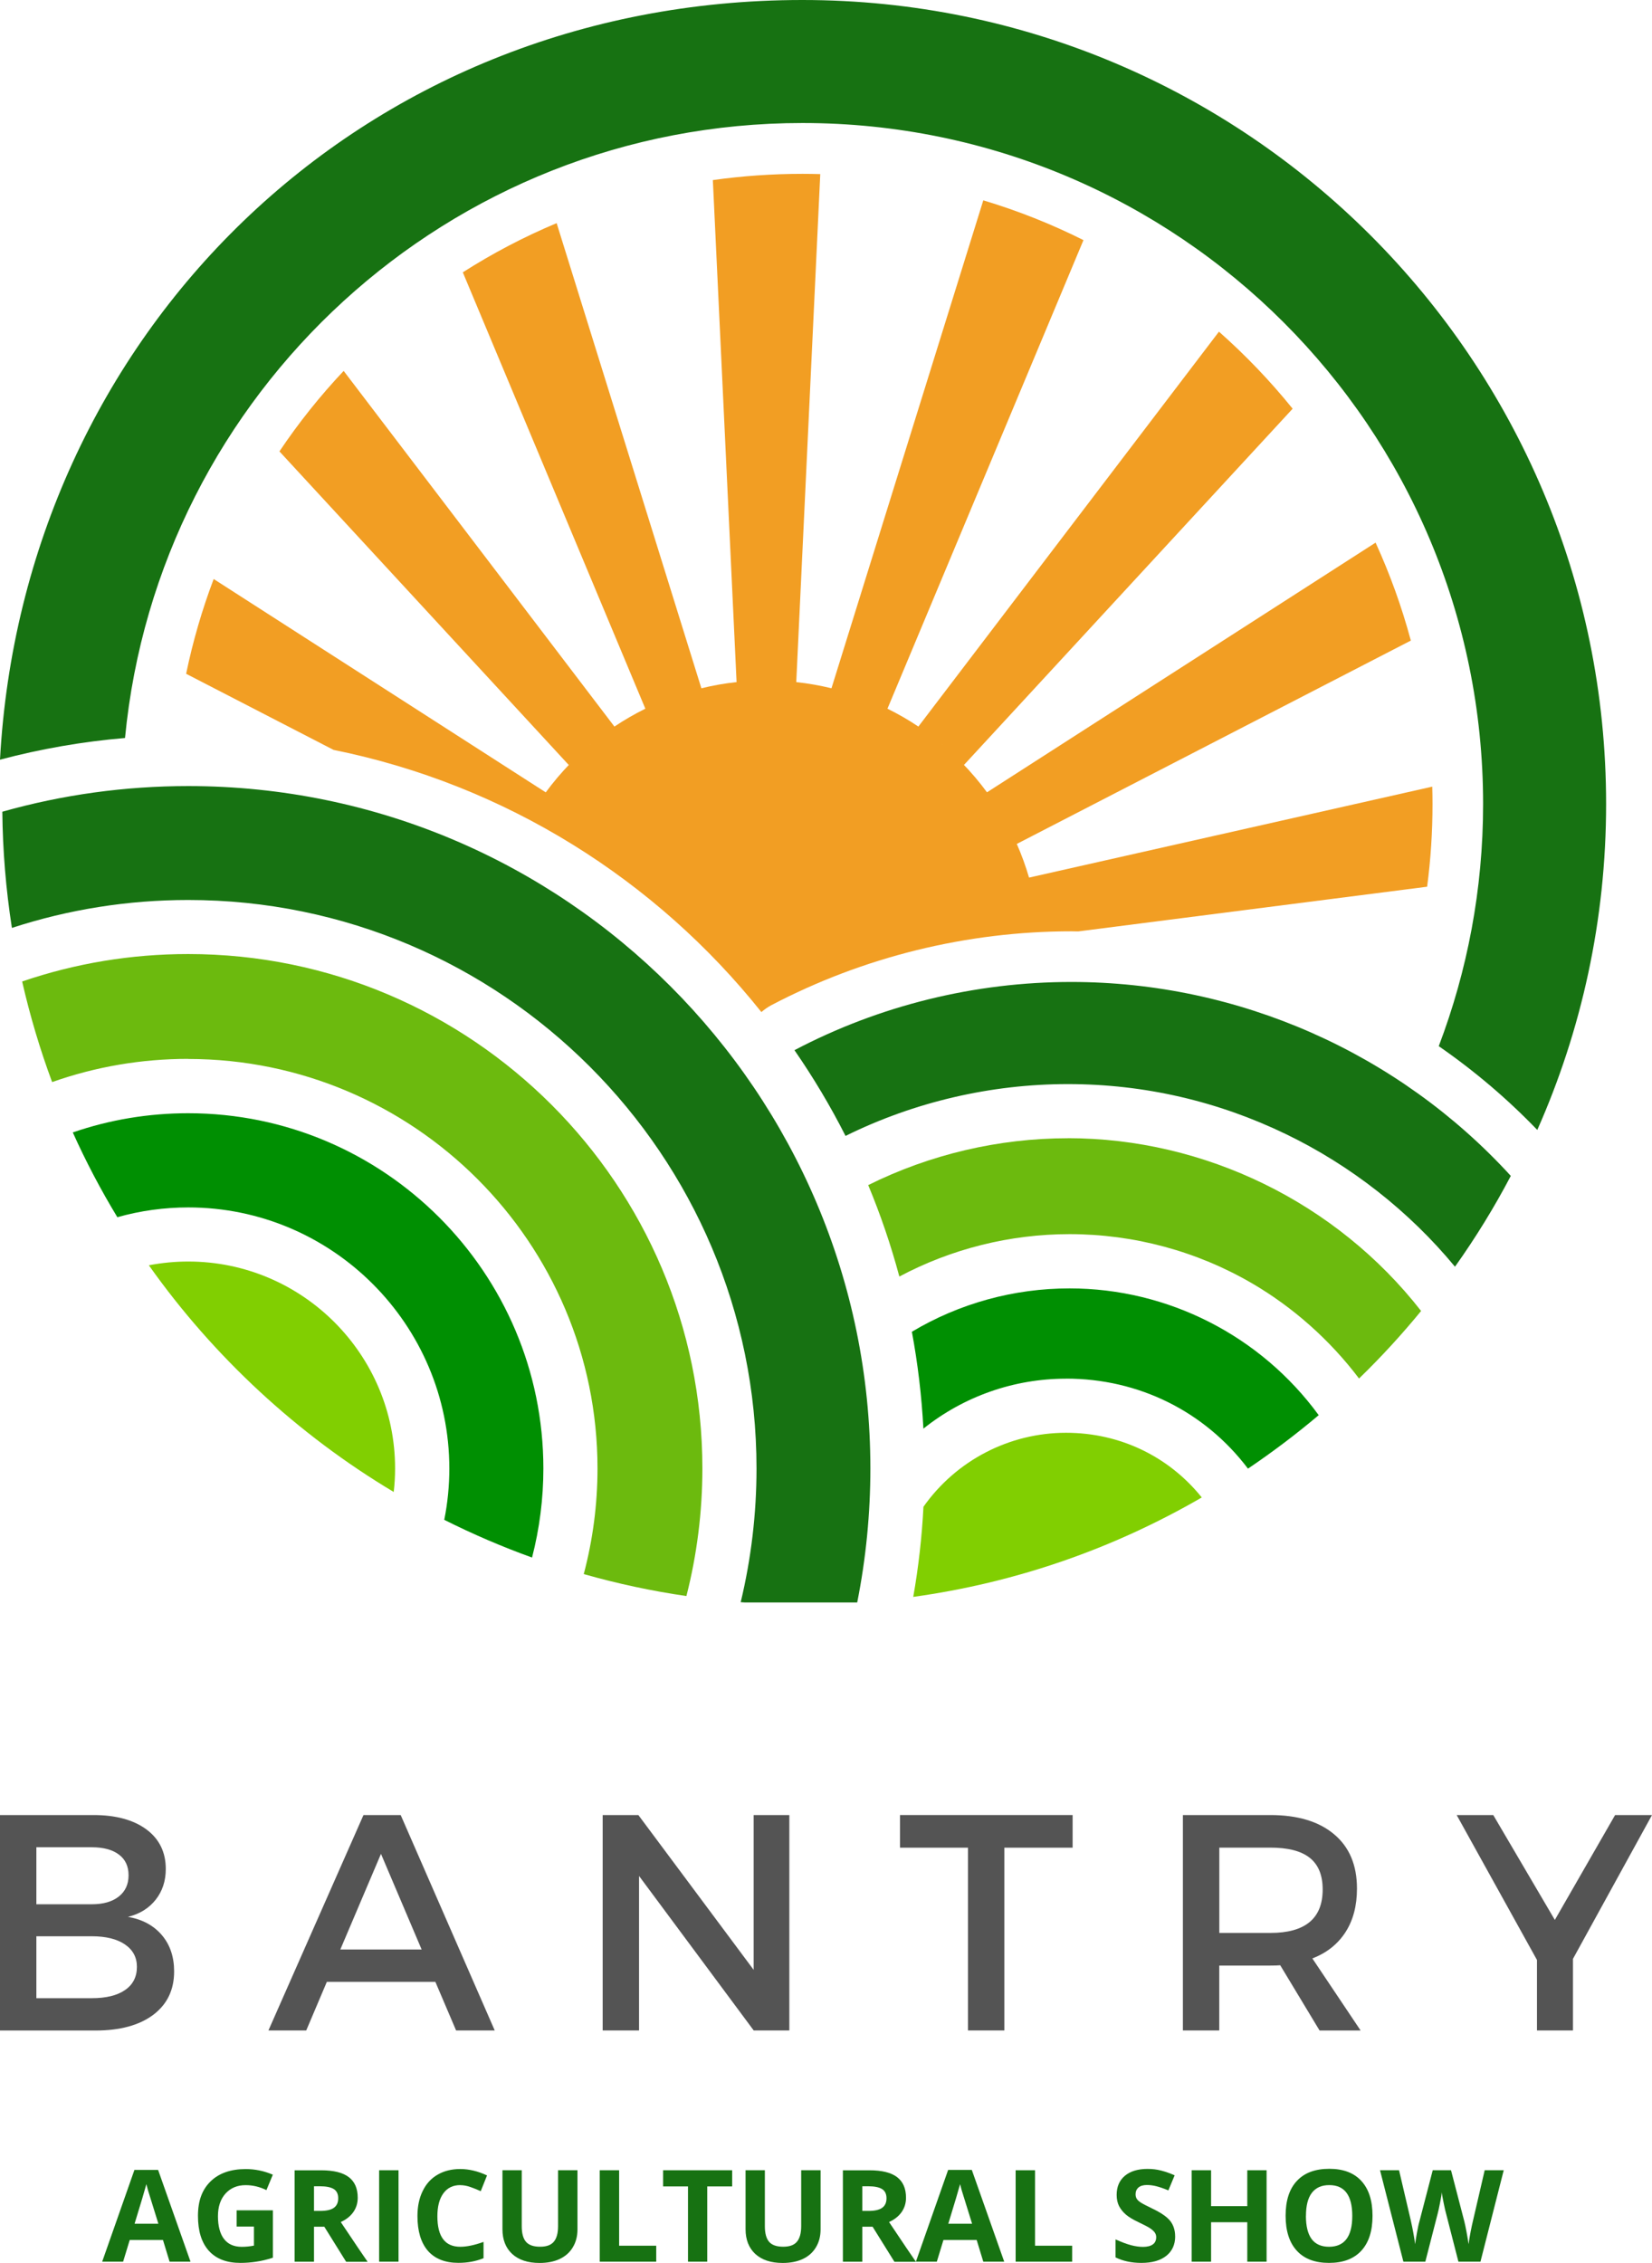 <?xml version="1.0" encoding="UTF-8"?>
<svg id="Layer_1" data-name="Layer 1" xmlns="http://www.w3.org/2000/svg" xmlns:xlink="http://www.w3.org/1999/xlink" viewBox="0 0 312.51 427.88">
  <defs>
    <style>
      .cls-1 {
        fill: #545454;
      }

      .cls-1, .cls-2, .cls-3, .cls-4, .cls-5, .cls-6, .cls-7 {
        stroke-width: 0px;
      }

      .cls-8 {
        clip-path: url(#clippath);
      }

      .cls-2 {
        fill: none;
      }

      .cls-3 {
        fill: #008f02;
      }

      .cls-4 {
        fill: #6cba0e;
      }

      .cls-9 {
        clip-path: url(#clippath-1);
      }

      .cls-5 {
        fill: #81cf01;
      }

      .cls-6 {
        fill: #177212;
      }

      .cls-7 {
        fill: #f29e23;
      }
    </style>
    <clipPath id="clippath">
      <rect class="cls-2" x=".35" y="148.31" width="164.56" height="154.68"/>
    </clipPath>
    <clipPath id="clippath-1">
      <rect class="cls-2" x="0" width="303.81" height="213.66"/>
    </clipPath>
  </defs>
  <path class="cls-5" d="M74.48,282.11c.17-1.48.26-2.97.26-4.45,0-21.58-17.56-39.13-39.13-39.13-2.49,0-4.99.24-7.45.71,12.23,17.28,28.18,32.04,46.32,42.86"/>
  <path class="cls-3" d="M100.65,294.49c1.42-5.49,2.14-11.15,2.14-16.82,0-37.05-30.14-67.18-67.18-67.18-7.51,0-14.84,1.22-21.84,3.63,2.48,5.51,5.31,10.89,8.43,16.03,4.36-1.23,8.88-1.85,13.42-1.85,27.22,0,49.38,22.15,49.38,49.38,0,3.25-.32,6.51-.96,9.69,5.36,2.69,10.94,5.09,16.63,7.14"/>
  <path class="cls-4" d="M35.6,200.23c42.69,0,77.43,34.74,77.43,77.43,0,6.77-.88,13.48-2.6,19.97,6.34,1.8,12.86,3.2,19.42,4.15,2-7.85,3.02-15.96,3.02-24.13,0-53.63-43.63-97.26-97.26-97.26-10.77,0-21.33,1.74-31.42,5.19,1.47,6.44,3.37,12.83,5.67,19.02,8.24-2.91,16.9-4.39,25.75-4.39"/>
  <g class="cls-8">
    <path class="cls-6" d="M162.15,303.04c1.66-8.33,2.5-16.86,2.5-25.37,0-71.16-57.89-129.04-129.04-129.04-11.95,0-23.78,1.63-35.17,4.85.07,7.34.68,14.72,1.81,21.97,10.73-3.5,21.95-5.28,33.36-5.28,59.28,0,107.5,48.22,107.5,107.5,0,8.53-1.01,17.02-2.99,25.27,3.94.31,7.86.46,11.68.46,3.42,0,6.9-.12,10.35-.36"/>
  </g>
  <path class="cls-5" d="M201.67,270.91c-10.73,0-20.79,5.22-26.98,13.99-.29,5.7-.94,11.43-1.93,17.04,19.3-2.68,37.65-9,54.58-18.8-6.26-7.79-15.53-12.23-25.67-12.23"/>
  <path class="cls-3" d="M201.67,260.67c13.74,0,26.21,6.19,34.41,17.02,4.64-3.13,9.13-6.52,13.38-10.11-10.99-15.04-28.53-23.97-47.13-23.97-10.54,0-20.84,2.83-29.83,8.2,1.12,6,1.85,12.15,2.18,18.32,7.65-6.11,17.14-9.45,26.99-9.45"/>
  <path class="cls-4" d="M202,215.22c-13.08,0-26.1,3.06-37.76,8.86,2.34,5.61,4.32,11.42,5.89,17.29,9.86-5.25,20.96-8.02,32.2-8.02,12.15,0,24.09,3.22,34.53,9.31,7.8,4.55,14.77,10.76,20.23,17.99,4.13-4,8.07-8.29,11.74-12.77-15.97-20.47-40.89-32.67-66.83-32.67"/>
  <path class="cls-6" d="M275.24,239.51c3.9-5.48,7.45-11.25,10.56-17.17-21.31-23.32-51.56-36.67-83.14-36.67-18.24,0-36.32,4.45-52.37,12.9,3.57,5.16,6.82,10.6,9.66,16.21,12.99-6.42,27.51-9.8,42.05-9.8s28.45,3.27,41.28,9.47c12.28,5.93,23.29,14.58,31.96,25.06"/>
  <path class="cls-7" d="M178.13,140.68s.07.05.1.08c.06.05.12.1.17.15-.09-.08-.18-.15-.27-.23ZM144.96,128.65h-.03.05-.02ZM111.52,140.91c.06-.05.11-.1.17-.15.04-.03.07-.06.1-.08-.09.08-.18.15-.27.23ZM194.66,165.92c-.64-2.18-1.41-4.3-2.31-6.35l74.54-38.45c-1.72-6.4-3.96-12.59-6.67-18.52l-73.51,47.21s.04.06.06.08c-1.46-1.99-3.06-3.88-4.78-5.64.13.13.25.25.37.38l62.17-67.35c-4.23-5.24-8.9-10.11-13.94-14.57l-56.86,74.67c-1.86-1.25-3.82-2.38-5.85-3.38l37.08-88.6c-6.05-3.03-12.38-5.55-18.95-7.52l-28.72,92.26c-2.17-.53-4.39-.92-6.66-1.17h0l4.54-96.05c-1.11-.03-2.23-.05-3.35-.05-5.76,0-11.42.4-16.97,1.18l4.49,94.92h0c-2.27.24-4.49.64-6.66,1.17l-27.38-87.95c-6.2,2.6-12.14,5.72-17.75,9.3l34.53,82.51c-2.03,1-3.98,2.13-5.85,3.38l-51.22-67.25c-4.45,4.72-8.52,9.8-12.15,15.22l54.73,59.29c.12-.13.24-.25.37-.38-1.72,1.76-3.32,3.65-4.78,5.64.02-.03.04-.06.06-.08l-62.82-40.34c-2.18,5.76-3.93,11.74-5.21,17.92l27.89,14.39c32.52,6.56,60.96,24.55,80.93,49.57.56-.48,1.17-.91,1.83-1.27,17.42-9.16,37.07-14,56.84-14,.43,0,.85.02,1.28.02l65.99-8.45c.68-5.15,1.02-10.37,1.02-15.63,0-1.1-.02-2.2-.05-3.29l-76.25,17.19"/>
  <g class="cls-9">
    <path class="cls-6" d="M23.65,139.54C29.92,74.29,84.9,23.26,151.8,23.26c71.11,0,128.76,57.65,128.76,128.76,0,16.13-2.98,31.56-8.39,45.79,6.68,4.62,12.93,9.91,18.64,15.84,8.36-18.84,13.02-39.68,13.02-61.63,0-83.96-68.08-152.02-152.03-152.02S4.36,63.58,0,143.64c7.73-2.05,15.64-3.42,23.64-4.1"/>
  </g>
  <path class="cls-1" d="M0,343.19h17.69c4.22,0,7.55.91,10,2.71,2.44,1.81,3.67,4.3,3.67,7.48,0,2.28-.64,4.22-1.92,5.83s-3.02,2.69-5.23,3.23c2.71.47,4.84,1.62,6.4,3.44,1.55,1.82,2.33,4.11,2.33,6.88,0,3.49-1.32,6.22-3.96,8.21-2.64,1.97-6.27,2.96-10.88,2.96H0v-40.73h0ZM6.88,349.29v10.77h10.46c2.18,0,3.89-.48,5.13-1.46,1.23-.97,1.85-2.31,1.85-4.02s-.61-3.01-1.83-3.92c-1.22-.92-2.94-1.38-5.15-1.38H6.88ZM6.88,366.11v11.71h10.46c2.72,0,4.82-.51,6.31-1.54,1.5-1.03,2.25-2.49,2.25-4.4,0-1.79-.76-3.2-2.27-4.23-1.52-1.03-3.61-1.54-6.29-1.54H6.88Z"/>
  <path class="cls-1" d="M82.37,374.73h-20.54l-3.9,9.19h-7.15l17.98-40.73h7.04l17.79,40.73h-7.31l-3.92-9.19h.01ZM79.76,368.61l-7.69-18.08-7.69,18.08h15.38Z"/>
  <path class="cls-1" d="M149.33,383.92h-6.75l-21.69-29.21v29.21h-6.88v-40.73h6.75l21.81,29.27v-29.27h6.75v40.73h0Z"/>
  <path class="cls-1" d="M202.91,349.36h-12.92v34.56h-6.88v-34.56h-12.85v-6.17h32.65v6.17Z"/>
  <path class="cls-1" d="M249.62,383.92l-7.44-12.33c-.39.04-1.02.06-1.88.06h-9.65v12.27h-6.88v-40.73h16.52c5.19,0,9.23,1.22,12.1,3.65,2.88,2.42,4.31,5.83,4.31,10.25,0,3.27-.73,6.02-2.19,8.27s-3.54,3.9-6.25,4.94l9.13,13.63h-7.79.02ZM230.66,365.48h9.65c6.59,0,9.9-2.73,9.9-8.21s-3.3-7.92-9.9-7.92h-9.65v16.13Z"/>
  <path class="cls-1" d="M297.56,370.36v13.56h-6.81v-13.33l-15.19-27.4h6.92l11.65,19.83,11.4-19.83h6.98l-14.94,27.17h-.01Z"/>
  <path class="cls-6" d="M32.08,427.64l-1.25-4.1h-6.29l-1.25,4.1h-3.96l6.1-17.35h4.48l6.13,17.35h-3.96ZM29.96,420.46c-1.16-3.72-1.81-5.82-1.96-6.31-.14-.5-.24-.89-.31-1.17-.27,1.02-1.01,3.51-2.23,7.48,0,0,4.5,0,4.5,0Z"/>
  <path class="cls-6" d="M44.77,417.93h6.85v8.96c-1.11.36-2.16.61-3.15.75-.97.15-1.97.23-3,.23-2.6,0-4.58-.76-5.96-2.29s-2.06-3.73-2.06-6.6.79-4.96,2.38-6.52c1.59-1.55,3.81-2.33,6.65-2.33,1.78,0,3.48.35,5.13,1.06l-1.21,2.92c-1.27-.63-2.58-.94-3.94-.94-1.58,0-2.85.54-3.81,1.6-.95,1.06-1.42,2.49-1.42,4.29s.38,3.31,1.15,4.29c.76.99,1.88,1.48,3.35,1.48.76,0,1.53-.07,2.31-.23v-3.6h-3.27v-3.06h0Z"/>
  <path class="cls-6" d="M59.4,418.04h1.19c1.15,0,2.01-.19,2.56-.58.55-.39.83-.99.83-1.81s-.29-1.4-.85-1.75c-.56-.34-1.43-.52-2.6-.52h-1.13v4.67h0ZM59.4,421.02v6.63h-3.67v-17.29h5.04c2.34,0,4.08.43,5.21,1.29,1.13.86,1.69,2.16,1.69,3.9,0,1.02-.28,1.92-.83,2.71-.56.79-1.35,1.42-2.38,1.88,2.59,3.88,4.29,6.39,5.08,7.52h-4.06l-4.13-6.63h-1.96,0Z"/>
  <path class="cls-6" d="M71.72,427.64v-17.29h3.67v17.29h-3.67Z"/>
  <path class="cls-6" d="M87.08,413.16c-1.39,0-2.46.52-3.21,1.56-.75,1.03-1.13,2.47-1.13,4.33,0,3.85,1.44,5.77,4.33,5.77,1.21,0,2.67-.3,4.4-.92v3.08c-1.42.58-3,.88-4.75.88-2.52,0-4.44-.76-5.77-2.27-1.32-1.53-1.98-3.72-1.98-6.58,0-1.79.32-3.36.98-4.71.65-1.36,1.59-2.4,2.81-3.1,1.22-.72,2.66-1.08,4.31-1.08s3.36.41,5.06,1.21l-1.19,2.98c-.66-.3-1.31-.57-1.96-.79-.66-.23-1.29-.35-1.92-.35h.02Z"/>
  <path class="cls-6" d="M109.24,410.35v11.19c0,1.28-.29,2.41-.88,3.38-.57.96-1.4,1.7-2.48,2.21-1.07.5-2.34.75-3.81.75-2.22,0-3.95-.57-5.19-1.71-1.22-1.14-1.83-2.69-1.83-4.67v-11.15h3.65v10.58c0,1.33.26,2.31.79,2.94.54.63,1.43.94,2.67.94s2.07-.31,2.6-.94c.54-.63.81-1.61.81-2.96v-10.56h3.67Z"/>
  <path class="cls-6" d="M113.45,427.64v-17.29h3.67v14.27h7.02v3.02h-10.69,0Z"/>
  <path class="cls-6" d="M133.8,427.64h-3.65v-14.23h-4.71v-3.06h13.06v3.06h-4.71v14.23h0Z"/>
  <path class="cls-6" d="M155.23,410.35v11.19c0,1.28-.29,2.41-.88,3.38-.57.96-1.4,1.7-2.48,2.21-1.07.5-2.34.75-3.81.75-2.22,0-3.95-.57-5.19-1.71-1.22-1.14-1.83-2.69-1.83-4.67v-11.15h3.65v10.58c0,1.33.26,2.31.79,2.94.54.63,1.43.94,2.67.94s2.07-.31,2.6-.94c.54-.63.81-1.61.81-2.96v-10.56h3.67Z"/>
  <path class="cls-6" d="M163.12,418.04h1.19c1.15,0,2.01-.19,2.56-.58.55-.39.83-.99.83-1.81s-.29-1.4-.85-1.75c-.56-.34-1.43-.52-2.6-.52h-1.13v4.67h0ZM163.12,421.02v6.63h-3.67v-17.29h5.04c2.34,0,4.08.43,5.21,1.29,1.13.86,1.69,2.16,1.69,3.9,0,1.02-.28,1.92-.83,2.71-.56.79-1.35,1.42-2.38,1.88,2.59,3.88,4.29,6.39,5.08,7.52h-4.06l-4.13-6.63h-1.96.01Z"/>
  <path class="cls-6" d="M186.01,427.64l-1.25-4.1h-6.29l-1.25,4.1h-3.96l6.1-17.35h4.48l6.13,17.35h-3.96ZM183.89,420.46c-1.16-3.72-1.81-5.82-1.96-6.31-.14-.5-.24-.89-.31-1.17-.27,1.02-1.01,3.51-2.23,7.48h4.5Z"/>
  <path class="cls-6" d="M192.13,427.64v-17.29h3.67v14.27h7.02v3.02h-10.69Z"/>
  <path class="cls-6" d="M222.31,422.85c0,1.56-.56,2.79-1.69,3.69-1.13.89-2.69,1.33-4.69,1.33-1.85,0-3.48-.34-4.9-1.04v-3.4c1.17.52,2.15.89,2.96,1.1.82.21,1.56.31,2.23.31.8,0,1.42-.15,1.85-.46.43-.3.65-.76.65-1.38,0-.33-.1-.63-.29-.9-.2-.26-.47-.51-.83-.75-.36-.25-1.11-.65-2.25-1.19-1.06-.5-1.85-.98-2.38-1.44s-.95-.98-1.27-1.58c-.31-.61-.46-1.32-.46-2.13,0-1.53.51-2.73,1.54-3.6,1.04-.88,2.48-1.31,4.31-1.31.9,0,1.76.1,2.56.31.82.21,1.67.51,2.56.9l-1.19,2.85c-.92-.38-1.68-.64-2.29-.79-.6-.15-1.19-.23-1.77-.23-.7,0-1.23.16-1.6.48-.36.32-.54.74-.54,1.27,0,.32.07.6.21.85.15.24.4.47.73.69s1.1.63,2.31,1.21c1.63.78,2.73,1.56,3.33,2.33.59.78.9,1.73.9,2.85v.03Z"/>
  <path class="cls-6" d="M239.6,427.64h-3.65v-7.46h-6.85v7.46h-3.67v-17.29h3.67v6.79h6.85v-6.79h3.65v17.29Z"/>
  <path class="cls-6" d="M259.64,418.98c0,2.86-.71,5.06-2.13,6.6-1.42,1.53-3.45,2.29-6.1,2.29s-4.67-.76-6.08-2.29c-1.42-1.54-2.13-3.75-2.13-6.63s.71-5.07,2.13-6.58c1.42-1.53,3.46-2.29,6.13-2.29s4.68.77,6.08,2.31c1.4,1.53,2.1,3.72,2.1,6.58h0ZM247.04,418.98c0,1.93.36,3.39,1.08,4.38.73.97,1.83,1.46,3.29,1.46,2.93,0,4.4-1.94,4.4-5.83s-1.45-5.83-4.35-5.83c-1.46,0-2.56.49-3.31,1.48-.74.97-1.1,2.43-1.1,4.35h0Z"/>
  <path class="cls-6" d="M280.06,427.64h-4.17l-2.33-9.08c-.1-.32-.25-.98-.46-2-.21-1.01-.33-1.69-.35-2.04-.04.43-.16,1.12-.35,2.06-.18.93-.33,1.6-.44,2l-2.33,9.06h-4.15l-4.42-17.29h3.6l2.21,9.44c.39,1.75.67,3.27.83,4.54.05-.46.17-1.15.33-2.08.17-.94.32-1.68.48-2.21l2.52-9.69h3.46l2.52,9.69c.11.43.25,1.1.42,2,.17.89.29,1.66.38,2.29.08-.63.21-1.4.38-2.31.18-.92.34-1.66.48-2.23l2.19-9.44h3.6l-4.4,17.29h0Z"/>
</svg>